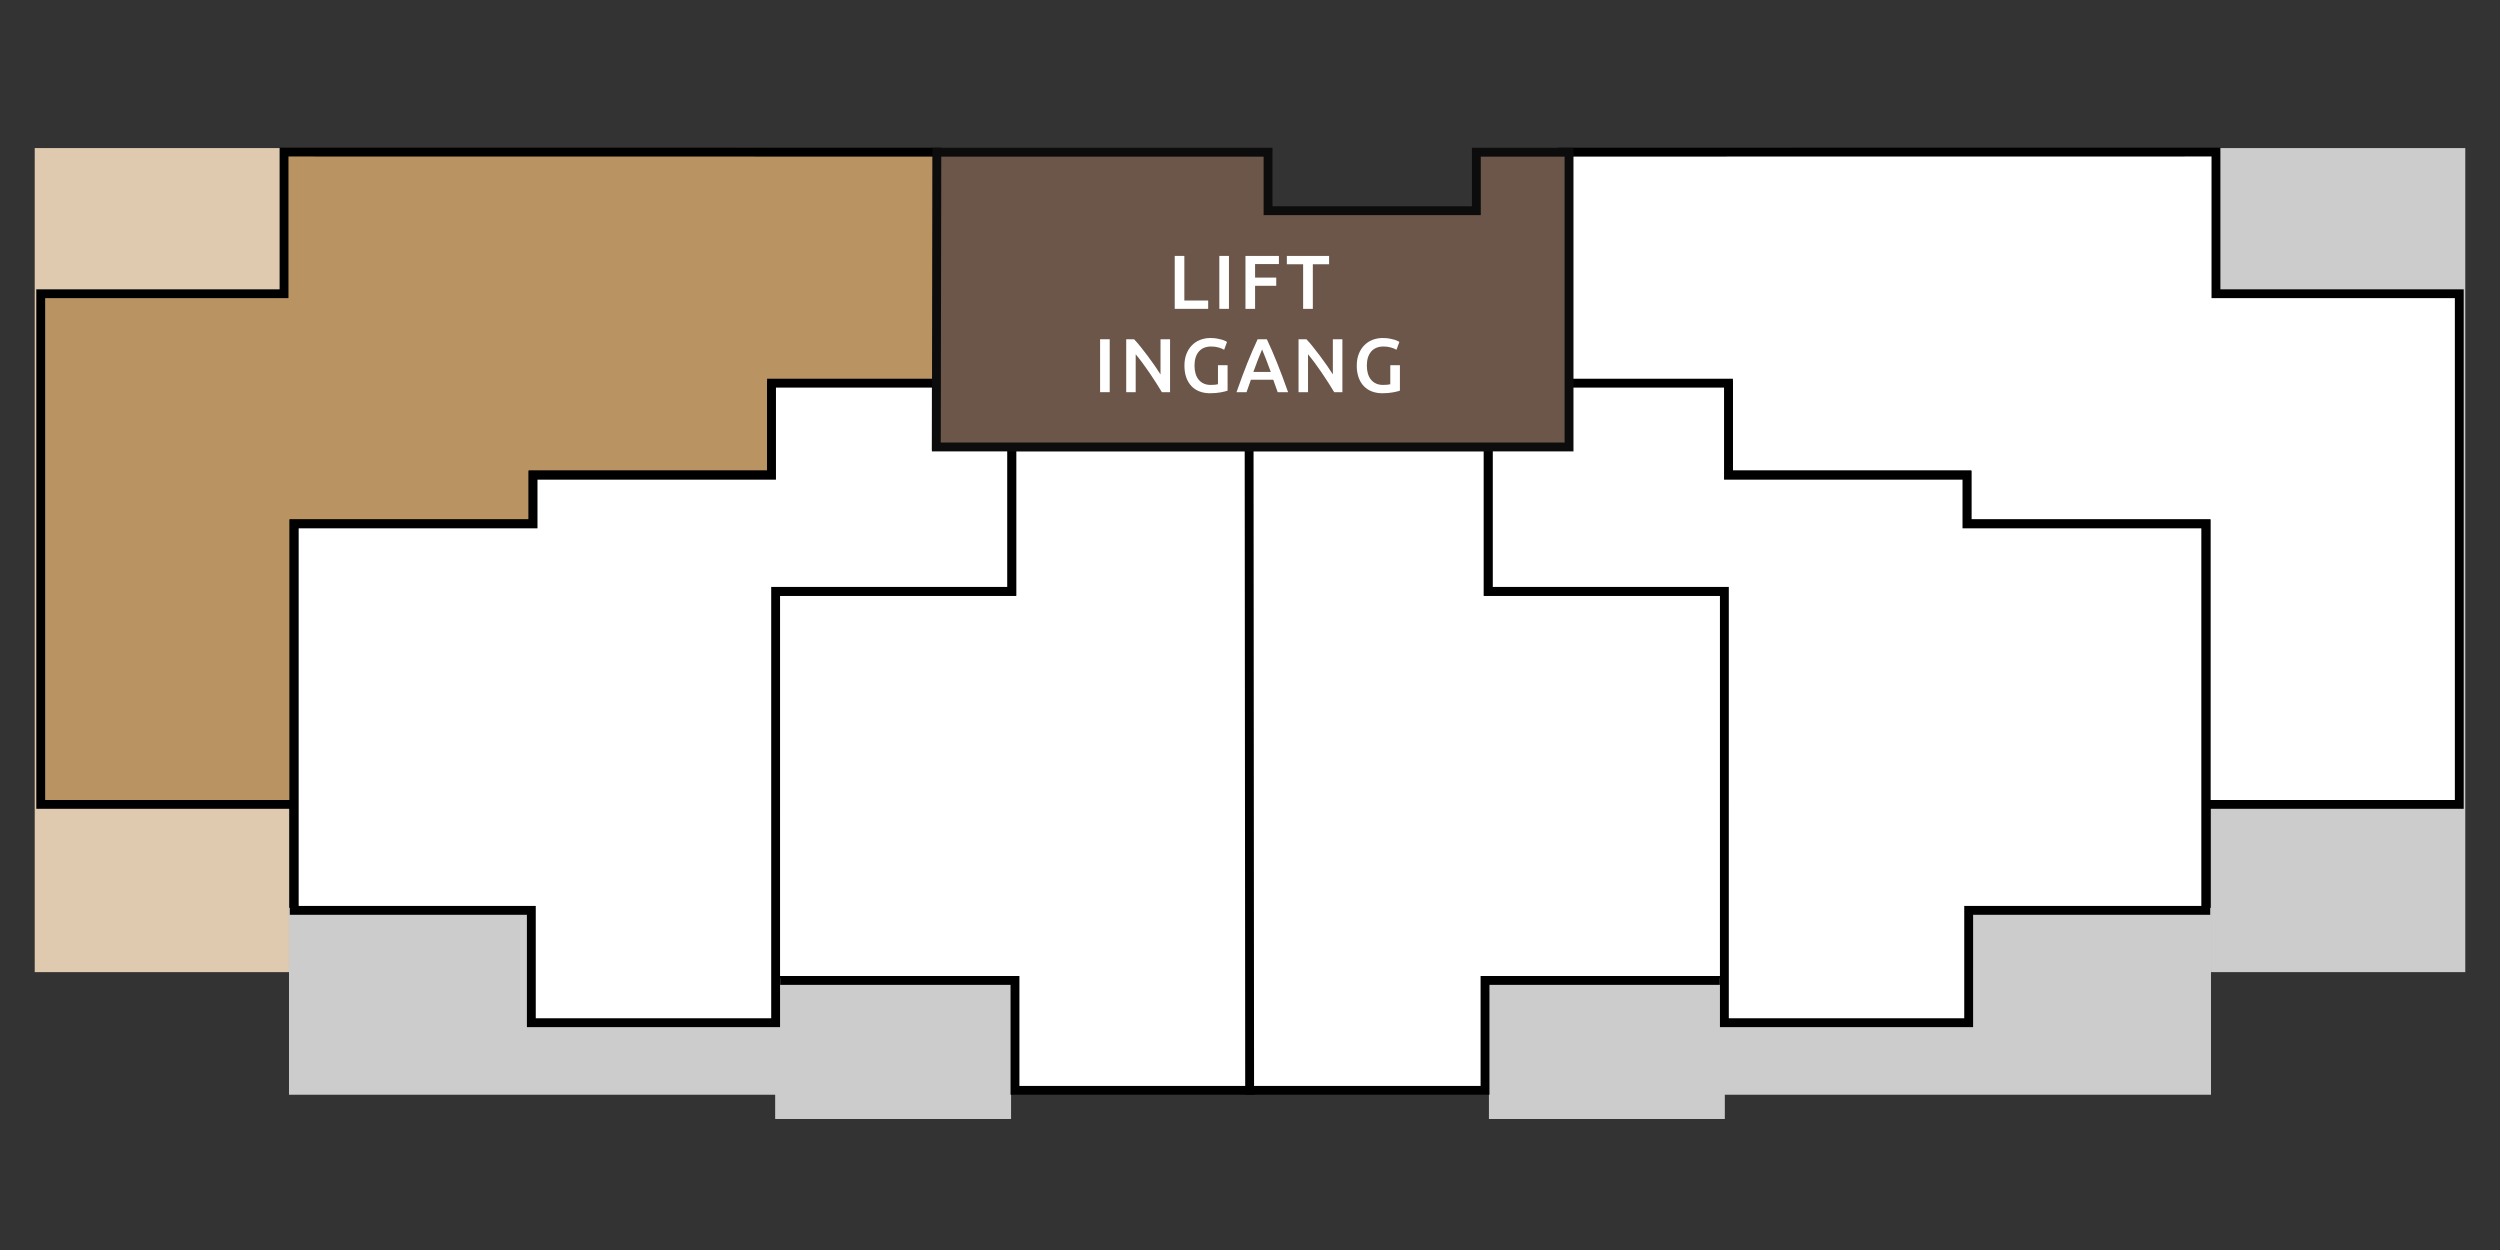 <?xml version="1.0" encoding="utf-8"?>
<!-- Generator: Adobe Illustrator 16.0.4, SVG Export Plug-In . SVG Version: 6.00 Build 0)  -->
<svg version="1.2" baseProfile="tiny" id="Laag_1" xmlns="http://www.w3.org/2000/svg" xmlns:xlink="http://www.w3.org/1999/xlink"
	 x="0px" y="0px" width="720px" height="360px" viewBox="0 0 720 360" xml:space="preserve">
<rect x="0" y="0" width="720" height="360" fill="#333333" stroke="none"/>
<g id="WL_1">
	<rect x="10" y="42.646" fill="#DFCAAF" width="73.229" height="237.327"/>
	<polygon fill="#B99362" points="81.803,43.795 81.803,84.594 11.729,84.594 11.729,231.668 84.633,231.668 84.633,150.844 
		153.52,150.844 153.52,136.746 222.2,136.746 222.2,110.948 269.938,110.948 269.938,43.823 	"/>
	<g>
		<path d="M85.908,232.943H10.454V83.319h70.074v-40.8l190.686,0.028v69.677h-47.738v25.796h-68.68v14.098H85.908V232.943z
			 M13.005,230.393h70.353v-80.824h68.886v-14.1h68.682v-25.796h47.736V45.099L83.079,45.071V85.87H13.005V230.393z"/>
	</g>
	<rect x="223.25" y="282.373" fill="#CCCCCC" width="67.939" height="39.895"/>
	<polygon fill="#FFFFFF" points="360.104,314.018 292.315,314.018 292.315,282.373 223.362,282.373 223.362,170.34 291.415,170.34 
		291.415,128.646 360.255,128.646 	"/>
	<g>
		<path d="M361.38,315.293h-70.34v-31.645h-68.953V169.063h68.053V127.37h71.392L361.38,315.293z M293.592,312.741h65.239
			l0.147-182.819h-66.287v41.693h-68.053v109.48h68.953L293.592,312.741L293.592,312.741z"/>
	</g>
	<rect x="636.771" y="42.646" fill="#CCCCCC" width="73.229" height="237.327"/>
	<polygon fill="#FFFFFF" points="638.197,43.795 638.197,84.594 708.271,84.594 708.271,231.668 635.367,231.668 635.367,150.844 
		566.48,150.844 566.48,136.746 497.799,136.746 497.799,110.948 450.062,110.948 450.062,43.823 	"/>
	<g>
		<path d="M709.548,232.943h-75.456v-80.825h-68.887V138.02h-68.682v-25.796h-47.737V42.548l190.686-0.028v40.8h70.076V232.943
			L709.548,232.943z M636.644,230.393h70.354V85.87H636.92V45.071l-185.582,0.027v64.574h47.737v25.796h68.682v14.1h68.887V230.393z
			"/>
	</g>
	<rect x="428.811" y="282.373" fill="#CCCCCC" width="67.939" height="39.895"/>
	<polygon fill="#FFFFFF" points="359.896,314.018 427.686,314.018 427.686,282.373 496.638,282.373 496.638,170.34 428.585,170.34 
		428.585,128.646 359.745,128.646 	"/>
	<g>
		<path d="M428.96,315.293h-70.34l-0.151-187.923h71.393v41.693h68.053v114.585H428.96V315.293z M361.169,312.741h65.239v-31.646
			h68.953v-109.48h-68.054v-41.693h-66.286L361.169,312.741z"/>
	</g>
	<polygon fill="#CCCCCC" points="495.31,315.293 636.771,315.293 636.771,261.445 565.153,261.445 565.153,281.761 495.31,281.755 	
		"/>
	<polygon fill="#FFFFFF" points="497.8,136.869 566.48,136.869 566.48,150.88 635.261,150.88 635.261,262.186 566.977,262.186 
		566.977,294.529 496.62,294.529 496.62,170.314 428.65,170.314 428.65,128.341 450.337,128.341 450.337,110.35 497.8,110.35 	"/>
	<g>
		<path d="M568.253,295.807h-72.909V171.591h-67.97v-44.524h21.688v-17.992h50.015v26.52h68.682v14.011h68.779v113.857h-68.283
			L568.253,295.807L568.253,295.807z M497.896,293.254h67.806V260.91h68.283V152.154h-68.779v-14.011h-68.682v-26.519h-44.91v17.993
			h-21.688v39.421h67.972L497.896,293.254L497.896,293.254z"/>
	</g>
	<polygon fill="#CCCCCC" points="224.692,315.293 83.229,315.293 83.229,261.445 154.847,261.445 154.847,281.761 224.692,281.755 	
		"/>
	<polygon fill="#FFFFFF" points="222.2,136.869 153.52,136.869 153.52,150.88 84.74,150.88 84.74,262.186 153.023,262.186 
		153.023,294.529 223.38,294.529 223.38,170.314 291.35,170.314 291.35,128.341 269.663,128.341 269.663,110.35 222.2,110.35 	"/>
	<g>
		<path d="M224.654,295.807h-72.905v-32.345H83.465V149.604h68.779v-14.011h68.681v-26.52h50.016v17.992h21.687v44.524h-67.973
			L224.654,295.807L224.654,295.807z M154.299,293.254h67.806V169.039h67.971v-39.421h-21.687v-17.993h-44.912v26.519h-68.682
			v14.011H86.016V260.91h68.283V293.254z"/>
	</g>
	<polygon fill="#6B5649" points="269.663,128.732 451.886,128.732 451.886,43.846 425.188,43.846 425.188,60.674 365.199,60.674 
		365.199,43.846 269.814,43.846 	"/>
	<g>
		<path fill="#0D0C0D" d="M453.161,130.008H268.386l0.154-87.438h97.935v16.827h57.438V42.57h29.248V130.008L453.161,130.008z
			 M270.941,127.457h179.667V45.121h-24.145v16.828h-62.542V45.121h-92.836L270.941,127.457z"/>
	</g>
	<rect x="10.36" y="-21" fill="#B99362" width="14.173" height="14.173"/>
	<rect x="27.769" y="-21" fill="#DFCAAF" width="14.173" height="14.173"/>
</g>
<g id="WL_234" display="none">
	<polygon display="inline" fill="#FFFFFF" points="81.803,43.795 81.803,84.594 11.729,84.594 11.729,231.668 84.633,231.668 
		84.633,150.844 153.52,150.844 153.52,136.746 222.2,136.746 222.2,110.948 269.938,110.948 269.938,43.823 	"/>
	<polygon display="inline" fill="#FFFFFF" points="360.104,314.018 292.315,314.018 292.315,282.373 223.362,282.373 
		223.362,170.34 291.415,170.34 291.415,128.646 360.255,128.646 	"/>
	<polygon display="inline" fill="#FFFFFF" points="638.197,43.795 638.197,84.594 708.271,84.594 708.271,231.668 635.367,231.668 
		635.367,150.844 566.48,150.844 566.48,136.746 497.799,136.746 497.799,110.948 450.062,110.948 450.062,43.823 	"/>
	<polygon display="inline" fill="#FFFFFF" points="359.896,314.018 427.686,314.018 427.686,282.373 496.638,282.373 
		496.638,170.34 428.585,170.34 428.585,128.646 359.745,128.646 	"/>
	<polygon display="inline" fill="#FFFFFF" points="497.8,136.869 566.48,136.869 566.48,150.88 635.261,150.88 635.261,262.186 
		566.977,262.186 566.977,294.529 496.62,294.529 496.62,170.314 428.65,170.314 428.65,128.341 450.337,128.341 450.337,110.35 
		497.8,110.35 	"/>
	<polygon display="inline" fill="#FFFFFF" points="222.2,136.869 153.52,136.869 153.52,150.88 84.74,150.88 84.74,262.186 
		153.023,262.186 153.023,294.529 223.38,294.529 223.38,170.314 291.35,170.314 291.35,128.341 269.663,128.341 269.663,110.35 
		222.2,110.35 	"/>
	<rect x="636.277" y="231.949" display="inline" fill="#CCCCCC" width="73.274" height="36.922"/>
	<g display="inline">
		<path d="M710,233.066h-75.505V152.19h-68.931v-14.107h-68.728V112.27H449.07V42.548l190.81-0.028v40.826H710V233.066z
			 M637.049,230.514h70.397V85.898h-70.12V45.072L451.624,45.1v64.616h47.768v25.813h68.728v14.107h68.931L637.049,230.514
			L637.049,230.514z"/>
	</g>
	<rect x="10" y="231.949" display="inline" fill="#CCCCCC" width="74.893" height="36.229"/>
	<g display="inline">
		<path d="M85.958,233.066H10.454V83.346h70.119V42.52l190.809,0.028v69.722h-47.768v25.813h-68.726v14.107h-68.93V233.066z
			 M13.007,230.514h70.398v-80.875h68.931V135.53h68.726v-25.813h47.768V45.101L83.126,45.072v40.826H13.007V230.514z"/>
	</g>
	<rect x="223.389" y="282.527" display="inline" fill="#CCCCCC" width="67.983" height="33.252"/>
	<g display="inline">
		<path d="M361.605,315.469h-70.384v-31.664h-68.997V169.146h68.097v-41.721h71.438L361.605,315.469z M293.774,312.916h65.281
			l0.148-182.938h-66.33v41.721h-68.097v109.553h68.997L293.774,312.916L293.774,312.916z"/>
	</g>
	<rect x="429.082" y="282.527" display="inline" fill="#CCCCCC" width="67.983" height="33.508"/>
	<g display="inline">
		<path d="M429.232,315.469h-70.386l-0.152-188.043h71.438v41.721h68.097v114.658h-68.996V315.469z M361.396,312.916h65.281v-31.664
			h68.997V171.699h-68.097v-41.721H361.25L361.396,312.916z"/>
	</g>
	<polygon display="inline" fill="#CCCCCC" points="566.907,304.287 637.009,304.287 637.009,261.588 566.455,261.588 	"/>
	<g display="inline">
		<path d="M568.614,295.969h-72.956V171.674h-68.016v-44.553h21.701v-18.004h50.048v26.536h68.727v14.021h68.824v113.932h-68.328
			V295.969L568.614,295.969z M498.212,293.416h67.849v-32.365h68.328V152.227h-68.823v-14.021h-68.727V111.67h-44.939v18.004
			h-21.701v39.447h68.015L498.212,293.416L498.212,293.416z"/>
	</g>
	<polygon display="inline" fill="#CCCCCC" points="153.174,304.287 83.369,304.287 83.49,262.387 152.913,262.521 	"/>
	<g display="inline">
		<path d="M224.794,295.969H151.84v-32.363H83.513V149.674h68.823v-14.021h68.726v-26.536h50.047v18.004h21.701v44.553h-68.016
			V295.969z M154.393,293.416h67.849V169.121h68.016v-39.447h-21.701V111.67h-44.941v26.536H154.89v14.021H86.064v108.824h68.328
			L154.393,293.416L154.393,293.416z"/>
	</g>
	<polygon display="inline" fill="#67554A" points="269.832,128.788 452.171,128.788 452.171,43.847 425.458,43.847 425.458,60.686 
		365.43,60.686 365.43,43.847 269.982,43.847 	"/>
	<g display="inline">
		<path fill="#0D0C0D" d="M453.448,130.064H268.553l0.155-87.494h97.998v16.839h57.475V42.57h29.269L453.448,130.064
			L453.448,130.064z M271.11,127.512h179.784V45.123h-24.159v16.839h-62.582V45.123h-92.896L271.11,127.512z"/>
	</g>
	<rect x="10.36" y="-21" display="inline" fill="#B99362" width="14.173" height="14.173"/>
	<rect x="27.769" y="-21" display="inline" fill="#DFCAAF" width="14.173" height="14.173"/>
</g>
<g id="WL_5" display="none">
	<rect x="80.007" y="42.502" display="inline" fill="#CCCCCC" width="72.093" height="24.831"/>
	<rect x="10.543" y="83.058" display="inline" fill="#CCCCCC" width="73.653" height="175.09"/>
	<rect x="568.986" y="42.502" display="inline" fill="#CCCCCC" width="72.094" height="24.831"/>
	<rect x="636.89" y="83.058" display="inline" fill="#CCCCCC" width="73.653" height="175.09"/>
	<polygon display="inline" fill="#CCCCCC" points="149.462,275.057 149.462,302.455 227.578,302.449 227.578,317.498 
		291.45,317.498 291.45,275.057 	"/>
	<polygon display="inline" fill="#CCCCCC" points="430.439,275.057 430.439,317.498 494.311,317.498 494.311,302.449 
		572.428,302.455 572.428,275.057 	"/>
	<polygon display="inline" fill="#FFFFFF" stroke="#000000" stroke-width="2.835" stroke-miterlimit="10" points="268.782,129.468 
		268.782,43.854 149.567,43.854 149.567,65.822 79.784,65.822 79.784,106.207 27.769,106.207 27.769,215.082 81.722,215.082 
		81.722,265.16 151.829,265.16 151.829,171.79 249.721,171.79 249.721,130.761 268.459,130.761 	"/>
	<polygon display="inline" fill="#FFFFFF" stroke="#000000" stroke-width="2.835" stroke-miterlimit="10" points="359.791,129.365 
		249.147,129.365 249.147,171.762 152.174,171.762 152.174,277.287 289.009,277.287 289.009,315.506 359.973,315.506 	"/>
	<polygon display="inline" fill="#FFFFFF" stroke="#000000" stroke-width="2.835" stroke-miterlimit="10" points="360.111,129.365 
		471.658,129.365 471.658,171.762 568.633,171.762 568.633,277.287 431.798,277.287 431.798,315.506 359.929,315.506 	"/>
	<polygon display="inline" fill="#FFFFFF" stroke="#000000" stroke-width="2.835" stroke-miterlimit="10" points="451.566,129.491 
		451.566,43.876 570.781,43.876 570.781,65.845 640.565,65.845 640.565,106.229 692.58,106.229 692.58,215.105 638.627,215.105 
		638.627,265.184 568.521,265.184 568.521,171.813 470.628,171.813 470.628,130.783 451.89,130.783 	"/>
	<g display="inline">
		<polygon fill="#665549" points="268.15,129.392 451.875,129.392 451.875,43.806 424.957,43.806 424.957,60.771 364.473,60.771 
			364.473,43.806 268.302,43.806 		"/>
		<g>
			<path d="M453.161,130.678H266.862l0.156-88.158h98.74v16.966h57.913V42.52h29.49V130.678L453.161,130.678z M269.439,128.105
				h181.148V45.092h-24.344v16.965h-63.058V45.092h-93.601L269.439,128.105z"/>
		</g>
	</g>
	<rect x="10.36" y="-21" display="inline" fill="#B99362" width="14.173" height="14.173"/>
	<rect x="27.769" y="-21" display="inline" fill="#DFCAAF" width="14.173" height="14.173"/>
</g>
<g>
	<g>
		<path fill="#FFFFFF" d="M347.956,86.549v2.397h-9.636V73.701h2.772v12.849H347.956z"/>
		<path fill="#FFFFFF" d="M351.168,73.701h2.771v15.246h-2.771V73.701z"/>
		<path fill="#FFFFFF" d="M358.692,88.947V73.701h9.634v2.354h-6.863v3.894h6.094v2.354h-6.094v6.644H358.692z"/>
		<path fill="#FFFFFF" d="M382.781,73.701v2.398h-4.686v12.848h-2.795V76.099h-4.686v-2.398H382.781z"/>
	</g>
	<g>
		<path fill="#FFFFFF" d="M316.826,97.703h2.772v15.246h-2.772V97.703z"/>
		<path fill="#FFFFFF" d="M334.624,112.949c-0.499-0.836-1.057-1.734-1.672-2.694c-0.616-0.961-1.254-1.929-1.914-2.904
			s-1.331-1.921-2.014-2.838c-0.682-0.917-1.33-1.741-1.946-2.476v10.912h-2.728V97.703h2.266c0.586,0.616,1.217,1.346,1.892,2.189
			s1.353,1.72,2.035,2.629s1.342,1.822,1.979,2.739c0.639,0.916,1.207,1.771,1.705,2.562v-10.12h2.75v15.246H334.624z"/>
		<path fill="#FFFFFF" d="M348.858,99.793c-1.57,0-2.77,0.487-3.598,1.463s-1.243,2.328-1.243,4.059
			c0,0.821,0.099,1.573,0.298,2.255c0.197,0.683,0.49,1.266,0.879,1.749c0.389,0.484,0.873,0.862,1.453,1.133
			c0.578,0.271,1.257,0.407,2.034,0.407c0.484,0,0.902-0.019,1.255-0.055c0.352-0.037,0.63-0.084,0.836-0.144v-5.478h2.771v7.326
			c-0.382,0.146-1.027,0.308-1.936,0.483c-0.91,0.177-1.959,0.265-3.146,0.265c-1.1,0-2.105-0.177-3.014-0.528
			c-0.91-0.352-1.684-0.865-2.321-1.54s-1.134-1.503-1.485-2.486c-0.352-0.982-0.527-2.111-0.527-3.388s0.193-2.405,0.582-3.388
			s0.921-1.815,1.596-2.497c0.674-0.683,1.467-1.199,2.376-1.551c0.909-0.353,1.877-0.528,2.903-0.528
			c0.705,0,1.332,0.048,1.881,0.143c0.551,0.096,1.023,0.202,1.42,0.319c0.396,0.117,0.723,0.242,0.979,0.374
			c0.257,0.132,0.437,0.228,0.539,0.286l-0.836,2.266c-0.439-0.264-0.986-0.487-1.639-0.671S349.576,99.793,348.858,99.793z"/>
		<path fill="#FFFFFF" d="M367.975,112.949c-0.205-0.601-0.418-1.195-0.639-1.782c-0.221-0.586-0.434-1.188-0.641-1.804h-6.439
			c-0.206,0.616-0.416,1.221-0.629,1.815c-0.213,0.594-0.422,1.185-0.628,1.771h-2.883c0.571-1.628,1.114-3.131,1.626-4.51
			c0.514-1.379,1.016-2.684,1.506-3.916c0.491-1.232,0.979-2.405,1.462-3.52c0.482-1.115,0.98-2.215,1.494-3.301h2.646
			c0.514,1.086,1.012,2.186,1.496,3.301c0.484,1.114,0.971,2.287,1.463,3.52s0.998,2.537,1.518,3.916
			c0.521,1.379,1.068,2.882,1.641,4.51H367.975z M363.477,100.651c-0.338,0.777-0.723,1.724-1.154,2.838
			c-0.434,1.115-0.885,2.325-1.354,3.63h5.016c-0.469-1.305-0.924-2.522-1.363-3.651
			C364.18,102.337,363.799,101.399,363.477,100.651z"/>
		<path fill="#FFFFFF" d="M384.254,112.949c-0.498-0.836-1.055-1.734-1.672-2.694c-0.615-0.961-1.254-1.929-1.914-2.904
			s-1.33-1.921-2.012-2.838s-1.332-1.741-1.947-2.476v10.912h-2.729V97.703h2.266c0.588,0.616,1.219,1.346,1.893,2.189
			s1.354,1.72,2.035,2.629s1.342,1.822,1.98,2.739c0.637,0.916,1.205,1.771,1.705,2.562v-10.12h2.75v15.246H384.254z"/>
		<path fill="#FFFFFF" d="M398.488,99.793c-1.568,0-2.768,0.487-3.596,1.463c-0.83,0.976-1.244,2.328-1.244,4.059
			c0,0.821,0.1,1.573,0.297,2.255c0.199,0.683,0.492,1.266,0.881,1.749c0.389,0.484,0.871,0.862,1.451,1.133
			c0.58,0.271,1.258,0.407,2.035,0.407c0.484,0,0.902-0.019,1.254-0.055c0.352-0.037,0.631-0.084,0.836-0.144v-5.478h2.771v7.326
			c-0.381,0.146-1.025,0.308-1.936,0.483c-0.908,0.177-1.957,0.265-3.146,0.265c-1.1,0-2.104-0.177-3.014-0.528
			c-0.908-0.352-1.682-0.865-2.32-1.54s-1.133-1.503-1.484-2.486c-0.354-0.982-0.529-2.111-0.529-3.388s0.195-2.405,0.584-3.388
			s0.92-1.815,1.594-2.497c0.676-0.683,1.467-1.199,2.377-1.551c0.908-0.353,1.877-0.528,2.904-0.528
			c0.703,0,1.33,0.048,1.881,0.143c0.549,0.096,1.023,0.202,1.418,0.319c0.396,0.117,0.723,0.242,0.98,0.374
			c0.256,0.132,0.436,0.228,0.539,0.286l-0.836,2.266c-0.441-0.264-0.988-0.487-1.641-0.671S399.207,99.793,398.488,99.793z"/>
	</g>
</g>
</svg>
